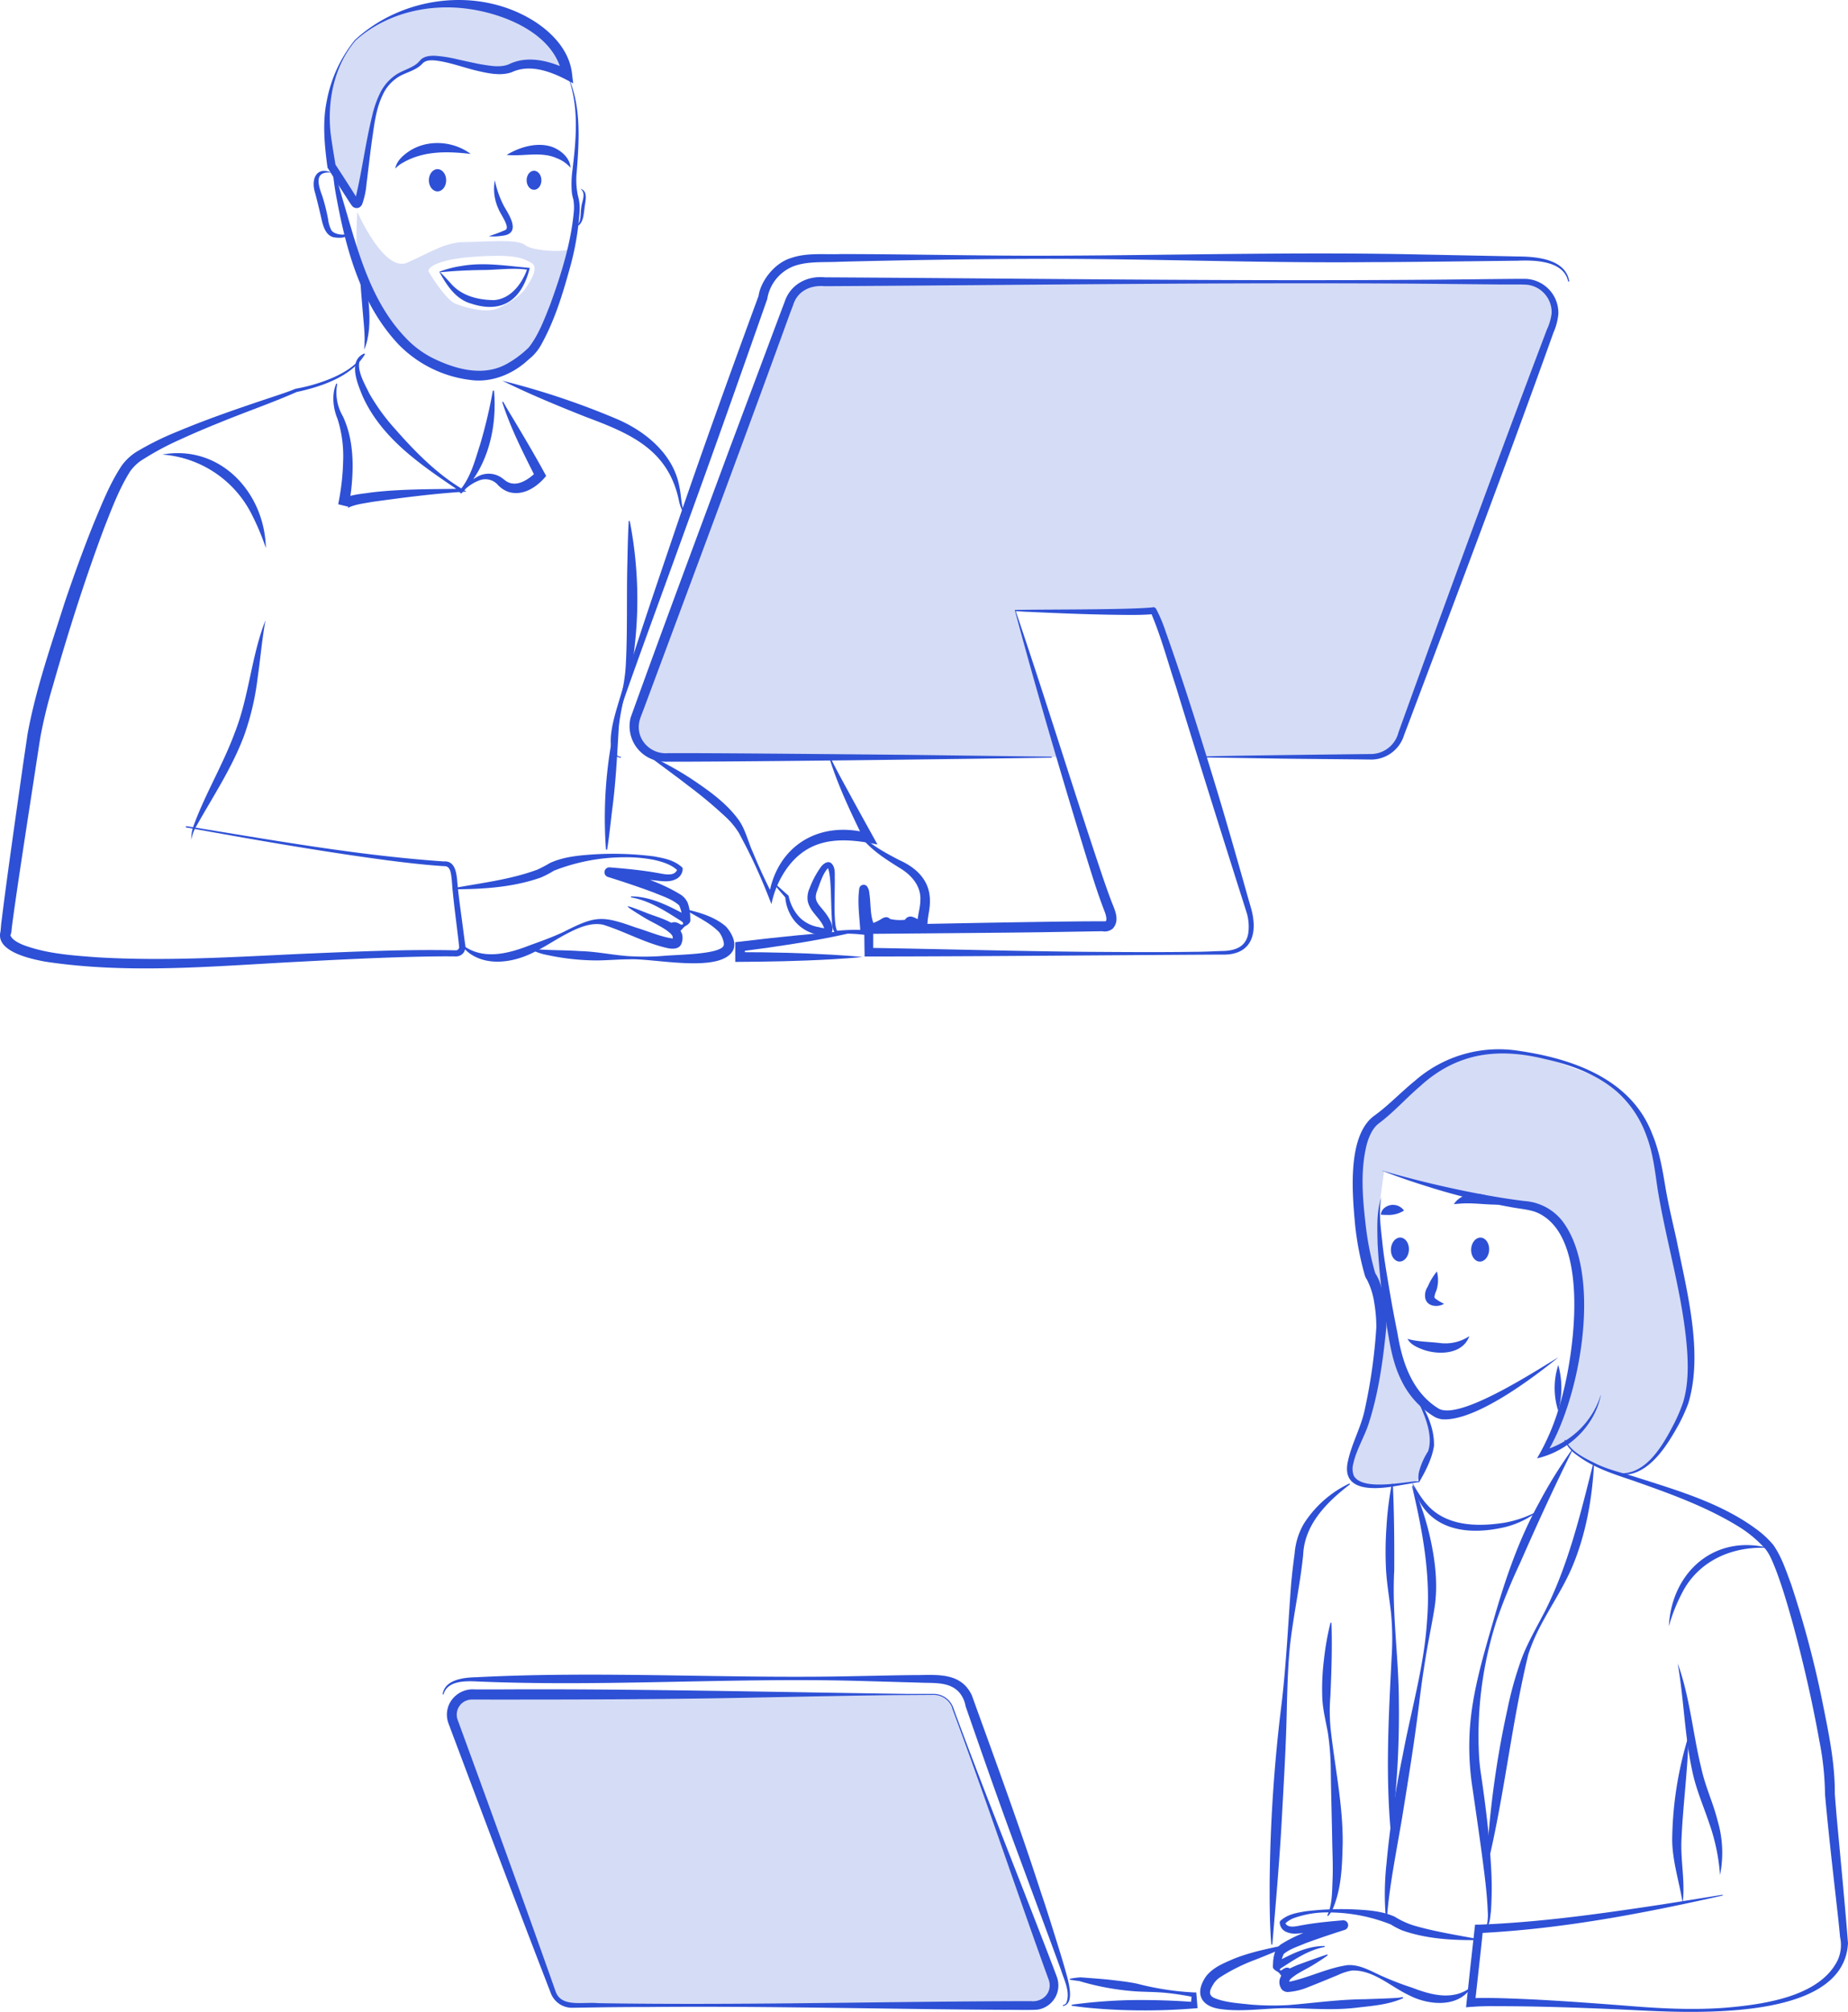 <svg xmlns="http://www.w3.org/2000/svg" width="567.614" height="617.98" viewBox="0 0 567.614 617.98">
  <g id="step-three" transform="translate(-0.006 -0.006)">
    <path id="Path_685" data-name="Path 685" d="M109.92,91.94c-6.46,7.76-8.55,18.41-7.5,28.27.42,3.25,1,6.6,1.54,9.93l-.19-.51c2.32,3.56,5,7.67,7.13,11.15a.93.93,0,0,0-1.13.1,2.92,2.92,0,0,0,.28-.65c2-8.24,3.11-17.2,5.16-25.45a31.33,31.33,0,0,1,2.3-6.67,14.24,14.24,0,0,1,4.5-5.51c2.19-1.65,4.83-2.16,6.84-3.7A9.24,9.24,0,0,0,130,97.74c1.15-1.24,3.09-1.37,4.56-1.32a42.359,42.359,0,0,1,7,1.13c2.27.5,4.52,1,6.77,1.45,3,.47,6,1.12,8.75.08,6-3,13-1,18.71,1.81l-2.22,1.48c-2.19-12.31-16.79-18.5-28-20.23-12.53-2-26.17,1.06-35.7,9.8Zm-.21-.21c14.55-13.62,38-16.72,55.14-6,5.75,3.65,11,9.2,11.74,16.33l.34,2.85c-5.54-3.12-12.65-6.33-18.88-3.44-3.27,1.17-7,.38-10.13-.33-4.49-1-8.89-2.79-13.41-3.28-1.49-.12-2.95-.08-3.92,1-2.16,2.33-5.71,2.73-8,4.51a12.52,12.52,0,0,0-4.2,5.15c-2,4.15-2.53,8.81-3.19,13.34-.58,4-1.22,9.75-1.74,13.82a24.83,24.83,0,0,1-1.34,6.33,2.42,2.42,0,0,1-.7.88,1.78,1.78,0,0,1-2.4-.36c-.29-.35-.61-.87-.85-1.22-2.21-3.42-4.56-7.09-6.7-10.55-.91-6.76-1.63-13.89-.19-20.67a42,42,0,0,1,8.47-18.36Z" transform="translate(-0.87 -79.28)" fill="#2e50d6"/>
    <path id="Path_686" data-name="Path 686" d="M109.82,91.84s-10.89,11.66-8.06,31.92c.35,2.48.65,4.65.92,6.56,3,4.69,6.13,9.63,7.11,11.12,2,3.06,2.44-8.46,5.65-25.19s11.15-13.45,14.87-17.94,20.77,5.22,27.74,1.76,17,2.14,17,2.14C173.06,83.56,134.32,69.61,109.82,91.84Z" transform="translate(-0.87 -79.28)" fill="#2e50d6" opacity="0.2"/>
    <path id="Path_687" data-name="Path 687" d="M492.58,507.87c-2,9.64-10.07,17.19-19.61,19.38a69.718,69.718,0,0,0,7.12-16.9c4.29-14.26,9.76-52-7.6-58.8-2.48-.85-5.25-1-7.83-1.53a205.281,205.281,0,0,1-24-5.86c-5.24-1.63-10.45-3.34-15.53-5.39A320.328,320.328,0,0,0,457,446.33c4,.73,8,1.37,12.09,1.87a16.25,16.25,0,0,1,11.49,5.92c12.86,16.45,5.61,55.53-5,72.11l-1-1.35a25.63,25.63,0,0,0,17.94-17Z" transform="translate(-0.87 -79.28)" fill="#2e50d6"/>
    <path id="Path_688" data-name="Path 688" d="M496.72,531.6c8.86,1.85,14.39-7.46,17.9-14.17a50.714,50.714,0,0,0,3.27-7.54c1.53-5.21,1.55-10.79,1.15-16.26C517.74,477,512.68,461,510,444.44c-.81-5.44-1.4-11-3.36-16.14a32.91,32.91,0,0,0-8.92-13.51c-6.24-5.51-14.32-8.45-22.36-10.21C460.88,401,448.2,402.7,437,413c-4.19,3.56-7.86,7.76-12.5,11.27-1.91,1.37-3,3.76-3.76,6.28-2.05,7.89-1.38,16.28-.47,24.36a92.4,92.4,0,0,0,2.87,15,3.725,3.725,0,0,0,.2.5,1,1,0,0,0-.14-.17c1.71,2.57,2.3,5.5,2.86,8.44a49.52,49.52,0,0,1,.62,8.34c-1,10.13-2.36,20.26-5.56,30-1.39,4-3.74,7.89-4.6,11.95a5.76,5.76,0,0,0,.22,3.7c2.79,4.61,15.14,1.79,19.91,1.55v.3c-2.84.49-5.65,1-8.52,1.46-5.74.83-14.91,1.19-13.35-7.31,1.12-5.82,4.1-10.71,5.29-16.44a167.66,167.66,0,0,0,3.55-25.27,46,46,0,0,0-.67-7.69,22.68,22.68,0,0,0-2.26-7l.2.25a4,4,0,0,1-.82-1.55,90.676,90.676,0,0,1-3-15.74c-.83-9.27-2.45-27,5.82-33.17,4.37-3.12,8.23-7.25,12.62-10.82a39.11,39.11,0,0,1,31.75-9.19c16.54,2.38,34.64,8.61,41.09,25.55,2.19,5.16,3.15,10.91,4.07,16.4s2.26,10.87,3.45,16.31c3.09,15.46,8.27,34.64,3.56,50.06a51.8,51.8,0,0,1-3.61,7.69c-3.86,6.8-10.1,16.24-19.18,13.82l.07-.29Z" transform="translate(-0.87 -79.28)" fill="#2e50d6"/>
    <path id="Path_689" data-name="Path 689" d="M479.5,496.24c-7.86,6.37-25.61,19.8-35.77,19a7.24,7.24,0,0,1-2.18-.71,26.31,26.31,0,0,1-10.25-11.24c-2.2-4.39-3.2-9.16-4-13.95a230.424,230.424,0,0,1-3.3-28.17c-.09-4.71-.36-9.61,1.14-14.14-.85,4.64-.15,9.38.33,14s1.31,9.31,2.08,13.94,1.64,9.27,2.57,13.87c1.44,8.91,4.52,18.06,12.53,23.06,6.38,3.95,30.29-11.8,36.86-15.68Z" transform="translate(-0.87 -79.28)" fill="#2e50d6"/>
    <ellipse id="Ellipse_31" data-name="Ellipse 31" cx="3.69" cy="2.77" rx="3.69" ry="2.77" transform="translate(451.678 387.379) rotate(-87.06)" fill="#2e50d6"/>
    <ellipse id="Ellipse_32" data-name="Ellipse 32" cx="3.69" cy="2.77" rx="3.69" ry="2.77" transform="translate(427.034 387.367) rotate(-87.06)" fill="#2e50d6"/>
    <path id="Path_690" data-name="Path 690" d="M432.09,451.15a8.87,8.87,0,0,1-5.09,1.33,17.35,17.35,0,0,1-2-.09,2.9,2.9,0,0,1,1.13-2.09,4.14,4.14,0,0,1,6,.85Z" transform="translate(-0.87 -79.28)" fill="#2e50d6"/>
    <path id="Path_691" data-name="Path 691" d="M461.73,449.29c-3.55.13-7.11-.43-10.61-.37-1.15,0-2.28.13-3.68.23a6.49,6.49,0,0,1,3.18-2.54,10.34,10.34,0,0,1,11.11,2.68Z" transform="translate(-0.87 -79.28)" fill="#2e50d6"/>
    <path id="Path_692" data-name="Path 692" d="M442.22,469.84a10.3,10.3,0,0,1-.16,5.85,7.749,7.749,0,0,0-.6,1.89.751.751,0,0,0,.23.55,15.54,15.54,0,0,0,2.73,1.64c-1.85,1.11-5,.94-5.72-1.5a4.71,4.71,0,0,1,.7-3.75,18.879,18.879,0,0,1,2.82-4.68Z" transform="translate(-0.87 -79.28)" fill="#2e50d6"/>
    <path id="Path_693" data-name="Path 693" d="M175.1,102.21c4.38,9.23,3.69,19.93,2.92,29.85a23.68,23.68,0,0,0,.34,7.25,14.13,14.13,0,0,1,.55,4.74,85.2,85.2,0,0,1-3.14,18.06c-2.19,7.89-4.57,15.65-8.58,22.9a14.6,14.6,0,0,1-3,3.89l-1.16,1c-4.69,4.34-11.21,7-17.66,6.1a37.12,37.12,0,0,1-22.17-11c-11.36-12.17-15.94-28.66-18.9-44.63a81.531,81.531,0,0,1-1.45-12.06c.64,3.39,2.17,8.29,3.11,11.67,4.5,15,8.27,31.31,19.4,42.95a29.81,29.81,0,0,0,9.26,6.75c6.84,3.22,15,5.25,21.92,1.38A31.43,31.43,0,0,0,163.3,186c3-3.82,4.71-8.51,6.53-13.06,3.39-9.32,6.46-19,7.32-28.91a14.28,14.28,0,0,0-.18-3.53,12.46,12.46,0,0,1-.47-2.31,31.07,31.07,0,0,1,.15-6.19c1.19-9.83,2.25-20.32-1.55-29.74Z" transform="translate(-0.87 -79.28)" fill="#2e50d6"/>
    <path id="Path_694" data-name="Path 694" d="M111.31,158.59c2.4,7.4,4.7,20.91,1.4,28.1.52-4.07-.34-9.87-.61-14-.38-4.7-.82-9.37-.79-14.12Z" transform="translate(-0.87 -79.28)" fill="#2e50d6"/>
    <path id="Path_695" data-name="Path 695" d="M162.13,154.55c-2.37-2-13-.9-18.53-.9-5.93,0-10.45,3.13-17.61,6.31s-15.36-15.59-15.36-15.59-.88,11,.57,16.58c.2.8.65,2.24,1.27,4.12,3.5,8.35,10.19,20.61,20.75,25.67,16.72,8,24.23,2.35,30.39-3.17,3.52-3.14,9.33-20.48,12.42-32.12C175.56,157,164.5,156.54,162.13,154.55Zm0,13.54c-1.46,2.12-5.16,4.45-8.24,5.88-2.88,1.33-8.44.43-13.07-1.37-3.18-1.24-8.34-9.93-8.34-9.93-.18-1.61,3.94-3.82,13.9-4.51,13-.9,15,.45,17.6,1.8S164,165.38,162.13,168.09Z" transform="translate(-0.87 -79.28)" fill="#2e50d6" opacity="0.2"/>
    <path id="Path_696" data-name="Path 696" d="M112.87,188.13c-3.93,2.66-.1,8.77,1.43,12a62,62,0,0,0,8,11c6,6.84,12.64,13.61,20.54,18.36l1.31.8-1.55.09c-9.17.61-18.33,1.82-27.42,3.07-2.53.49-5.26.73-7.54,1.89,0,0,.09,0,.22-.4l-3.11-.76a74.77,74.77,0,0,0,1.52-13.2,37.93,37.93,0,0,0-1.73-13.06c-1.3-3-1.89-7.47-.36-10.82l.28.09a14.4,14.4,0,0,0,1.75,10c3,6.44,3.33,13.76,2.72,20.73a51.208,51.208,0,0,1-1.07,7l-3.1-.76c.83-2.9,7.47-3.13,10-3.59,8.9-1.1,18.78-1,27.78-1.15l-.23.89c-11.59-7.83-24-16-30-29.2-1.53-3.71-4.72-11,.4-13.21l.1.28Z" transform="translate(-0.87 -79.28)" fill="#2e50d6"/>
    <path id="Path_697" data-name="Path 697" d="M152.61,199.25c1,11.28-1.82,23.49-10.07,31.64l-.71-.63a21.5,21.5,0,0,1,5.71-4.56,7,7,0,0,1,7.67.52c.17.12.53.42.7.54,3.22,2.6,7.18,0,9.69-2.53l-.2,1.78c-3.78-7.57-7.7-15.16-10.27-23.25l.29-.09c1,1.84,2.11,3.64,3.2,5.45,3.34,5.59,6.94,11.66,10,17.35-2.74,3.41-7.17,6.37-11.7,4.87a8.34,8.34,0,0,1-3.32-2.32,5.11,5.11,0,0,0-5.61-1.13,13.19,13.19,0,0,0-5.48,4l-.71-.64c3.68-4.13,5-9.67,6.66-14.82a153.814,153.814,0,0,0,3.8-16.17Z" transform="translate(-0.87 -79.28)" fill="#2e50d6"/>
    <path id="Path_698" data-name="Path 698" d="M58.1,333.05c26.26,4.24,52.52,9,79.07,10.84,3.36-.26,3.85,3.21,4.12,5.69.34,4.6,1.33,11.05,1.9,15.64l.52,3.92a3.57,3.57,0,0,1-.26,2.49,2.88,2.88,0,0,1-2.39,1.44c-5.34-.08-10.51.05-15.79.19-10.5.31-21,.82-31.51,1.39-26.29,1.3-52.9,4-79.12,0-4.52-.86-16-3.25-13.38-9.93l-.24.8c.13-1,.18-2.37.34-3.34,1.58-13,4.71-34.67,6.57-47.84.31-2.14,1.11-7.5,1.41-9.56,2.53-13.86,7.2-27.16,11.44-40.53,2.76-8.15,5.69-16.25,8.91-24.26,2.52-6,4.9-12.13,8.56-17.67a16.27,16.27,0,0,1,5.22-4.65,89.109,89.109,0,0,1,11.74-5.76c9.86-4.15,20.16-7.63,30.3-11,2.08-.7,4.21-1.4,6.14-2.21a51.821,51.821,0,0,0,11.62-3.47c3.64-1.65,7.3-3.84,9.37-7.36l.35.2c-4.16,7.1-14.07,10.14-21,11.63-7.79,3.43-16.12,6.28-24,9.54-4,1.6-7.9,3.27-11.77,5.05a87.079,87.079,0,0,0-11.15,5.94,13.45,13.45,0,0,0-4.25,3.89c-3.33,5.29-5.58,11.33-7.89,17.18-6,16-11.16,32.33-15.84,48.74a151.79,151.79,0,0,0-3.76,15.38c-.34,2-1.15,7.42-1.48,9.52-2,13.16-5.39,34.65-7.14,47.67l-.2,1.57-.15,1.49-.24.79v-.1a.69.69,0,0,0,.06.48c.7,1.27,2.23,2,3.69,2.65,7.16,2.74,15.08,3.26,22.74,3.84,21,1.26,42-.08,62.94-1.06,15.74-.65,31.62-1.42,47.36-1.08a1,1,0,0,0,1-1c-.66-6.33-1.83-14.16-2.26-20.48-.23-1.58-.22-4.35-2.16-4.36l-1.48-.09c-5.28-.38-10.51-1-15.74-1.66-20.89-2.77-41.62-6.43-62.33-10.18l.07-.39Z" transform="translate(-0.87 -79.28)" fill="#2e50d6"/>
    <path id="Path_699" data-name="Path 699" d="M155.18,196.24a236.262,236.262,0,0,1,35.57,11.93c8.69,3.82,17.07,10.84,18.79,20.62.53,2.31.5,4.67,1.14,6.91a2.11,2.11,0,0,0,1.5,1.54c-1.76-.15-2.24-2.24-2.66-3.64-3.1-16-14.67-21-28.58-26.2-8.71-3.45-17.34-7-25.76-11.16Z" transform="translate(-0.87 -79.28)" fill="#2e50d6"/>
    <path id="Path_700" data-name="Path 700" d="M187,340.24a133.5,133.5,0,0,1,2.68-38c1.25-6.23,3.09-12.34,3.41-18.71.57-10.5.2-21,.49-31.53.09-4.22.16-8.45.42-12.71h.3a125.921,125.921,0,0,1,1.55,38.16c-.8,8.48-4,16.56-4.9,25-.5,8.41-.9,16.88-2,25.25-.53,4.18-.92,8.39-1.6,12.6Z" transform="translate(-0.87 -79.28)" fill="#2e50d6"/>
    <path id="Path_701" data-name="Path 701" d="M82.42,269.79c-1.07,5.9-1.56,11.82-2.42,17.77a81.58,81.58,0,0,1-4.15,17.69c-3.69,9.89-9.57,18.7-14.69,27.85a12.76,12.76,0,0,0-1.53,4.14,11.58,11.58,0,0,1,.76-4.46c3.6-9.79,9.1-18.85,12.66-28.61,4.35-11.09,5-23.26,9.37-34.38Z" transform="translate(-0.87 -79.28)" fill="#2e50d6"/>
    <path id="Path_702" data-name="Path 702" d="M50.71,218.91c17.76-3.18,31.45,11.63,31.83,28.72A76.82,76.82,0,0,0,78,236.91a33.51,33.51,0,0,0-27.24-18Z" transform="translate(-0.87 -79.28)" fill="#2e50d6"/>
    <path id="Path_703" data-name="Path 703" d="M156.52,126.86c4-2.42,9.3-4,13.92-2.46,2.69,1,5.52,3.37,5.67,6.4a10.78,10.78,0,0,0-4.22-2.92c-4.88-2.16-10.14-.49-15.37-1Z" transform="translate(-0.87 -79.28)" fill="#2e50d6"/>
    <path id="Path_704" data-name="Path 704" d="M145.45,126.57c-7.11-.83-14.36-1-20.7,2.62a8.66,8.66,0,0,0-2.46,1.89c.34-2.27,2.28-4,4.1-5.24,5.66-3.85,13.68-3.31,19.06.73Z" transform="translate(-0.87 -79.28)" fill="#2e50d6"/>
    <path id="Path_705" data-name="Path 705" d="M152.86,134.69a30.4,30.4,0,0,0,2.78,7.85c1.36,2.43,5.11,7.77.48,9a20.22,20.22,0,0,1-2.19.3,13.569,13.569,0,0,1-2.92,0,49.441,49.441,0,0,0,5.16-1.94c1.43-.87-1.64-4.91-2.21-6.49a14.64,14.64,0,0,1-1.1-8.72Z" transform="translate(-0.87 -79.28)" fill="#2e50d6"/>
    <ellipse id="Ellipse_33" data-name="Ellipse 33" cx="2.66" cy="3.42" rx="2.66" ry="3.42" transform="translate(131.73 51.96)" fill="#2e50d6"/>
    <ellipse id="Ellipse_34" data-name="Ellipse 34" cx="2.27" cy="2.93" rx="2.27" ry="2.93" transform="translate(161.76 52.45)" fill="#2e50d6"/>
    <path id="Path_706" data-name="Path 706" d="M135.82,162.81c.17-.15.19-.1.27-.15l.2-.08a31.621,31.621,0,0,1,6.3-1.59c7-1.24,14,0,21,.58-2.28,9.46-8.17,14.19-17.91,11-4.79-1.28-7.63-5.7-9.85-9.77Zm.19.06c1,.88,2.22,2.26,3.11,3.22,3.3,4,8.4,5.34,13.48,5.38,5.13-.34,8.68-5.08,10.26-9.7l.26.4c-4.47-.71-9.11,0-13.61.05s-8.78.25-13.14.67h-.22c-.06,0-.17.07-.14,0Z" transform="translate(-0.87 -79.28)" fill="#2e50d6"/>
    <path id="Path_707" data-name="Path 707" d="M370.12,311.63c14.45-.31,37.49-.57,51.9-.73a8.78,8.78,0,0,0,8.4-6.65l.95-2.64C445.29,263,461.51,218.75,476,180.53a16.53,16.53,0,0,0,1.46-5,8.5,8.5,0,0,0-7.34-8.76c-.67-.06-2-.11-2.7-.1h-5.61l-22.44-.22c-60.63-.5-124.46.43-185.17.74-4.35-.4-8.39,1.45-9.72,5.83l-1,2.63c-14.05,38.78-30.44,82.61-44.74,121.06l-1,2.62a11.789,11.789,0,0,0-.39,1.2,7.94,7.94,0,0,0,.63,5.77,8.37,8.37,0,0,0,8.09,4.33h5.61c14,0,52.77.38,67.34.51l44.89.58v.3c-32.35.45-80,1.1-112.22,1.23h-5.62a14.239,14.239,0,0,1-3-.19,10.9,10.9,0,0,1-8.5-13.33c9.81-27.28,20.53-55.93,30.57-83.07l15.73-42,1-2.63c1.74-5.37,6.9-8.1,12.35-7.56,60.74.34,124.52,1.22,185.17.74,3.31,0,25-.27,28-.27h1.41a11.27,11.27,0,0,1,1.51.07,10.47,10.47,0,0,1,9.22,10.66,18.1,18.1,0,0,1-1.49,5.73c-13.74,38.45-30.42,82.64-44.88,121l-1,2.62A10.61,10.61,0,0,1,422,312.6c-4.47-.09-24.55-.22-29.46-.32l-22.44-.35v-.3Z" transform="translate(-0.87 -79.28)" fill="#2e50d6"/>
    <path id="Path_708" data-name="Path 708" d="M312.56,266.65c7.05-.21,36.46,0,42.72-.86a1.23,1.23,0,0,1,.66.46,45.113,45.113,0,0,1,3,7.13C364.53,289.1,369.47,305,374.35,321c3.23,10.63,6.26,21.31,9.29,32,.3,1.17,1.4,4.84,1.7,6,1.9,7.68-.46,13.85-9.32,13.5-35.17.19-73.25.56-108.3.59h-1.29v-1.32c-.05-1.07-.08-7.48-.12-8.35h1.37l36-.69c9.22-.14,27.31-.49,36.48-.45a.92.92,0,0,0,.39-.06c.34-.53.06-1.6-.25-2.59-2.34-5.95-4.24-12.27-6.14-18.37-7.23-23.67-15.2-50.63-21.58-74.56Zm.24.19c7.94,23.3,16.27,50.15,24,73.53,1.7,5.06,3.35,10.19,5.22,15.16.94,2.7,3.13,6.25.63,9a3.84,3.84,0,0,1-3.26.79h.34l-18,.3c-11.54.18-42.12.42-54,.52l1.36-1.38v7l-1.31-1.32c22.21.35,44.41,1,66.62,1.21,11.1.07,22.21.16,33.31,0,2.77,0,5.54-.15,8.31-.25,4.25,0,7.87-1.27,8.33-6a15.181,15.181,0,0,0-.44-5.36l-.15-.48-.63-2c-6.37-20-14.9-47.22-21.12-67.55-2.46-7.48-4.51-15.17-7.58-22.4h0l.07.06a.81.81,0,0,0,.3.15c.07.12.81-.07.69-.09a2.741,2.741,0,0,1-.67.21c-2.65.26-6.11.25-8.76.22-9.47-.08-19.68-.48-29.16-.93-.88,0-2.76-.16-3.64-.19h-.39v-.06Z" transform="translate(-0.87 -79.28)" fill="#2e50d6"/>
    <path id="Path_709" data-name="Path 709" d="M469.12,165.74H252.26a9.45,9.45,0,0,0-8.86,6.17L196.29,299.16a9.44,9.44,0,0,0,8.86,12.72L324,311.81h2.42c-7-22.61-13.73-45.07-13.73-45.07s40.55,1,42.28,0c.85-.49,8.06,22,15.17,45h52a9.43,9.43,0,0,0,8.85-6.171l47-127.119a9.45,9.45,0,0,0-8.87-12.71Z" transform="translate(-0.87 -79.28)" fill="#2e50d6" opacity="0.2"/>
    <path id="Path_710" data-name="Path 710" d="M482.53,165.76c-1.32-6.45-10.32-6.61-15.58-6.39-10.21.11-34.77.44-44.56.43-34.6.36-69.39-1.14-104-1-19.25.05-40.23.4-59.4.88-4.71.26-9.88-.24-14.28,1.35a13,13,0,0,0-8.18,10.13c-8.18,23.3-16.73,47.57-25.22,70.83C207,254,196.28,283.17,192.21,295c-1.46,4.4-3.37,8.8-3,13.49.09,1.42.8,3.14,2.37,3.27v.3c-6.07-.87-1.62-13.8-.58-17.45,5.15-17.12,11.87-36.55,17.63-53.59,8.08-23.73,16.6-47.31,25.24-70.84.57-4.23,4.59-10,10-11.65,5-1.7,10.08-1,15.16-1.2,19.82,0,39.62.49,59.43.5,39.47,0,79.34-1.27,118.83-.37,0,0,29.89.6,29.66.61,5.74,0,14.88.73,15.92,7.68h-.3Z" transform="translate(-0.87 -79.28)" fill="#2e50d6"/>
    <path id="Path_711" data-name="Path 711" d="M139.88,352.14c8.78-1.64,17.71-2.64,26.07-5.74a41.3,41.3,0,0,0,3.9-2.06c4.32-1.94,9-2.32,13.63-2.63a99.177,99.177,0,0,1,18.15.61c3.09.56,6.25,1.11,8.72,3.36a.76.76,0,0,1,.22.54,3.61,3.61,0,0,1-2.06,3.1c-2,1-4.16.66-6.27.42-4.71-.5-9.54-.83-14.27-1l.5-3c7.36,2.17,14.65,4.18,21.29,8.24a5.77,5.77,0,0,1,2.37,2.68,14.1,14.1,0,0,1,.75,5.14,1.19,1.19,0,0,1-1.84,1c-5.08-3.19-10.34-6.86-16.36-7.87v-.3c6.34,0,12.18,3.22,17.65,6.14l-1.85,1a11.651,11.651,0,0,0-1-4.38c-2.06-1.9-5.09-2.81-7.8-3.95-4.62-1.72-9.36-3.31-14.07-4.78a1.51,1.51,0,0,1,.55-2.95c4.84.39,9.66.84,14.45,1.68,2,.32,5.53,1.39,6.31-1.13l.22.58c-1.86-2-5-2.91-7.67-3.48a44.789,44.789,0,0,0-8.89-.75A59.55,59.55,0,0,0,171,346.74a28.72,28.72,0,0,1-4.07,2.12c-8.71,3.05-17.95,3.57-27,3.58v-.3Z" transform="translate(-0.87 -79.28)" fill="#2e50d6"/>
    <path id="Path_712" data-name="Path 712" d="M143.09,369.64c6.18,4.66,14,2.56,20.54,0,3.48-1.26,7-2.51,10.44-4.14,9.8-5,11.75-5,22.08-1.31,3.43,1,8.19,3.06,11.65,3.4a1,1,0,0,0-.49.47c.73-1.32-.59-2.14-1.68-3-2.16-1.52-5-2.73-7.23-4.13-6.39-3.94-6.38-4.15.65-1.39,3.85,1.69,13.2,3.43,11.2,9.4-.54,1.89-2.65,1.9-4.17,1.61-6.9-1.49-13.25-5.13-19.92-7.21-4-.86-8.1,1.12-11.66,3-3.3,1.77-6.46,3.92-9.91,5.57-5.46,2.73-12.83,4.16-18.48.86a10,10,0,0,1-3.26-2.95l.24-.19Z" transform="translate(-0.87 -79.28)" fill="#2e50d6"/>
    <path id="Path_713" data-name="Path 713" d="M211.32,360.18a1.8,1.8,0,0,1,1.42,2.46,3.621,3.621,0,0,1-1.36,1.1c-.74.49-1.35,1.69-2.31,1.84-1.46.51-2.68-.15-3.42-1.69l.07-.29c1-.79,2-1.37,3.2-.85.51.09,1.37,1,1.75.33.21-.47-.59-.81-.45-1.18a4.43,4.43,0,0,1,.83-1.59l.27-.13Z" transform="translate(-0.87 -79.28)" fill="#2e50d6"/>
    <path id="Path_714" data-name="Path 714" d="M164.05,370.7c4.72.54,10.22.39,15,.73,5,.12,10,1.22,15,1.56a77.058,77.058,0,0,0,10.08-.05c4.53-.41,12.75-.43,17-1.83,1.05-.43,2.05-.75,2.1-1.87a7.54,7.54,0,0,0-1.49-3.64c-2.78-2.86-6.59-4.59-10.12-6.7l.1-.28c4.24,1,8.53,2.26,12,5.14a10.636,10.636,0,0,1,1,1.2c1.17,1.67,2.23,3.89,1.4,6.07-3.59,7.46-24.79,2.49-32,2.93-3.36,0-6.74.33-10.12.34a74,74,0,0,1-15.11-1.68,18,18,0,0,1-4.9-1.67l.16-.25Z" transform="translate(-0.87 -79.28)" fill="#2e50d6"/>
    <path id="Path_715" data-name="Path 715" d="M102.83,132.34c-5.46-.68-4.35,3.49-3,7.06a56.518,56.518,0,0,1,1.85,7.41,9.31,9.31,0,0,0,1,3.22c.72,1.1,3.13,1.6,4.5,1.17.49-.16.65-.84.44-1.46a1.79,1.79,0,0,1,.35.94c-.17,1.92-3.13,1.73-4.53,1.5-2.29-.43-3.18-3-3.66-4.94-.65-2.87-1.47-6.34-2.25-9.16-1.08-4,.65-7.76,5.24-5.74Z" transform="translate(-0.87 -79.28)" fill="#2e50d6"/>
    <path id="Path_716" data-name="Path 716" d="M179.12,137.28c2.63.65,1.42,4.16,1.29,6-.25,1.59-.28,3.46-1.35,4.82a2,2,0,0,1-1.54.71c2.12-.93,1.51-3.75,1.89-5.65.06-1.92,1.72-4.49-.29-5.88Z" transform="translate(-0.87 -79.28)" fill="#2e50d6"/>
    <path id="Path_717" data-name="Path 717" d="M200.76,311.62a96.09,96.09,0,0,1,12.85,7.16c5.12,3.46,10.29,7.12,14,12.16,2.23,3,3,6.87,4.56,10.24,1.85,4.52,3.92,8.93,6.14,13.28l-1.32.17c2.48-15.83,15.84-23.56,31-19.3l-1.61,2.1c-4.07-8.35-8.12-16.75-10.86-25.63l.28-.11c2,4.17,4.27,8.19,6.47,12.25,1,1.9,7.23,13.13,8.13,14.75-10.89-2.25-20.93-2.46-28,7.57A29.12,29.12,0,0,0,237.82,357c-2-5.21-4.17-10.37-6.64-15.37-1.07-2.19-2.22-4.35-3.36-6.51a24.209,24.209,0,0,0-4.46-5.27,135.769,135.769,0,0,0-11.07-9.21c-3.84-3-7.78-5.81-11.68-8.77l.15-.25Z" transform="translate(-0.87 -79.28)" fill="#2e50d6"/>
    <path id="Path_718" data-name="Path 718" d="M238.7,350.55c1.49,1.26,2.93,2.58,4.39,3.88a13.55,13.55,0,0,0,3.28,6.54,10.76,10.76,0,0,0,6.07,3.11,5.519,5.519,0,0,0,1.5.29,1.93,1.93,0,0,0,.25,0h.08a.1.1,0,0,0-.12.09c-.02.09-.11.14-.1.17h0v-.2c-1.12-3.14-4.15-4.72-5.05-8.18a7,7,0,0,1,.54-4.13,28.4,28.4,0,0,1,3.39-6.42c.71-1.05,2.4-2.37,3.52-1s.75,3.25.84,4.78c0,3.39-.15,7.13-.06,10.49.11,1.68.1,3.88.77,5.22a55.479,55.479,0,0,1,7.94-.23l-.8.78c-.2-4.54-1-9.12-.31-13.68a1.37,1.37,0,0,1,2.31-.57,4,4,0,0,1,.75,2.14c.5,3.07.19,6.79,1.36,9.39a.65.65,0,0,0-.46-.11,14,14,0,0,0,2.84-1.37,3,3,0,0,1,1.37-.52,1.73,1.73,0,0,1,1.73,1.54,1.42,1.42,0,0,0-.35-.8,1.3,1.3,0,0,0-.32-.26,2.589,2.589,0,0,0,.33.09,13.3,13.3,0,0,0,4.74.18c.08,0,0-.11-.28.29a1.1,1.1,0,0,0-.21.66v-.28a1.91,1.91,0,0,1,2.51-1.52c.8.22,1.64.78,2.28,1a.9.9,0,0,0-.59.27c-.23.25-.2.35-.2.31.15-2.21.91-4.55.92-6.62.28-4.42-2.73-7.85-6.37-10-4.66-2.91-9.53-6-12.67-10.6l.26-.16c3.39,3.63,7.92,6.07,12.3,8.35,5.26,2.34,9.4,6.24,9.42,12.37.08,2.25-.51,4.29-.7,6.32a7.65,7.65,0,0,1-.06.81,2.43,2.43,0,0,1-1.62,2c-1.44.39-2.67-.49-3.82-1,0,0,0,.06.46,0a1.34,1.34,0,0,0,.79-.51,1.2,1.2,0,0,0,.28-.73c-.26,2.47-3.05,2.35-4.76,2.34a10.859,10.859,0,0,1-4.69-1,1.8,1.8,0,0,1-.59-.66,1.72,1.72,0,0,1-.18-.57,1.44,1.44,0,0,0,1.87,1.14,14.27,14.27,0,0,1-4.46,1.82c-4.58,0-3.1-9.84-3.81-12.82a1.06,1.06,0,0,0,.46.38,1.13,1.13,0,0,0,1.45-.51c-.63,4.39-.45,9.1-.5,13.61a47.2,47.2,0,0,0-8.56-.32,1,1,0,0,1-.78-.34c-1.08-1.76-.79-3.92-1-5.87l-.21-7c-.11-2.19-.23-5.54-.93-7.08h.14c-1.71,1.77-2.52,4.73-3.4,7s-.37,3.38,1.13,5.15,3.19,3.85,3.58,6.26c.19,2.84-2.87,2.87-4.81,2.05l.27.07a12.16,12.16,0,0,1-7.1-4.19,13.34,13.34,0,0,1-2.89-7.41l.15.31c-1.25-1.45-2.51-2.89-3.72-4.38l.22-.21Z" transform="translate(-0.87 -79.28)" fill="#2e50d6"/>
    <path id="Path_719" data-name="Path 719" d="M266.34,365.24c-1,.1-2.1.21-3.16.28-1.1.38-2.9.76-4.26,1.06-7.21,1.55-14.5,2.69-21.8,3.75-2.91.42-5.83.78-8.76,1.17l1.31-1.48v3.22l-1.49-1.48c9.41,0,18.81.24,28.21.78,3.13.19,6.27.39,9.4.7-3.13.32-6.27.52-9.4.71-9.89.57-19.78.75-29.68.8v-6.06l10.06-1.16c5.85-.63,11.71-1.23,17.58-1.73,2.92-.28,5.88-.46,8.77-.82,1.07,0,2.15.18,3.22.26Z" transform="translate(-0.87 -79.28)" fill="#2e50d6"/>
    <path id="Path_720" data-name="Path 720" d="M530,661.52c-24.63,5.56-49.63,10.33-74.91,11.55l1.29-1.17c-.55,5.62-1.84,17-2.46,22.66l-1.45-1.46c2.76-.16,5.31-.11,8-.08,13.15.33,26.26,1.31,39.36,2.31,10.45.86,20.93,1.47,31.39.63,11.29-1,28.48-3.31,34.05-14.46a11.26,11.26,0,0,0,.78-7.22c-.34-3.92-.83-8-1.27-12-1.07-9.4-2.53-22.45-3.35-31.84A88.84,88.84,0,0,0,559.69,614c-2.14-11.92-4.85-23.76-8-35.46-1.62-5.81-3.28-11.63-5.43-17.25-.94-2.27-1.73-4.52-3.25-6.33a37.181,37.181,0,0,0-7.86-6.6C524.91,542,513.38,537.92,502,533.92c-5.8-1.94-11.72-3.86-16.66-7.58a11.07,11.07,0,0,1-3.95-4.67l.28-.1c1.74,3.65,5.8,5.51,9.26,7.25,3.66,1.79,7.58,2.71,11.46,3.88,13.5,4.36,27.8,8.31,39.17,17.22a29.694,29.694,0,0,1,4,3.93c2.6,3.75,3.94,8,5.49,12.14a312.468,312.468,0,0,1,9.46,35.43c1.89,9.5,4,19.06,3.93,28.82.06,1,.51,6.44.61,7.53,1.09,11.87,2.6,27.48,3.44,38.4-1.33,25-51.14,21.23-68.68,20.41-13-.58-26.27-1.07-39.3-1.06a85.3,85.3,0,0,0-9.34.34l.17-1.59,1.21-11.33c.06-.42,1.39-12.54,1.4-12.47h1.16c18.82-.7,37.58-3.37,56.2-6.19,4.66-.73,14-2.23,18.67-3l.06.3Z" transform="translate(-0.87 -79.28)" fill="#2e50d6"/>
    <path id="Path_721" data-name="Path 721" d="M516.18,590.24c3.8,10.42,4.65,21.75,7.31,32.42,1.18,5.43,3.58,10.4,4.92,15.79a34.749,34.749,0,0,1,.77,16.79,60.1,60.1,0,0,0-3.35-16c-1.76-5.27-4.05-10.45-5.16-15.91-2.36-10.79-2.59-22.23-4.49-33.07Z" transform="translate(-0.87 -79.28)" fill="#2e50d6"/>
    <path id="Path_722" data-name="Path 722" d="M544.31,554.79c-11-.78-21.74,3.75-26.84,13.9a51.742,51.742,0,0,0-4,10.14c.83-16.66,14.09-28.43,30.81-24Z" transform="translate(-0.87 -79.28)" fill="#2e50d6"/>
    <path id="Path_723" data-name="Path 723" d="M293.62,603.71c9.88,26.87,20.69,53.44,30.89,80.19l.69,1.83c.11.32.22.59.34.94a7.53,7.53,0,0,1-5.79,9.88c-1.13.22-8.61.06-10,.09-35.6-.19-73.86-1.21-109.36-.87q-7.82,0-15.62.11L177,696a7.1,7.1,0,0,1-4.14-1.06,7,7,0,0,1-2.77-3.34c-9.34-24.12-18.65-48.79-27.73-73l-2.75-7.31-.68-1.83c-.12-.32-.23-.58-.35-.94a7.66,7.66,0,0,1,.35-5.94,8,8,0,0,1,7.87-4.36h7.81c40.93-.23,84,.82,125,1.38h7.81a6.43,6.43,0,0,1,6.24,4.16Zm-.28.11a6.08,6.08,0,0,0-6-3.91l-7.81.05c-10.4,0-36.09.57-46.87.76-28.45.6-57.44.63-85.92.61h-1a4.64,4.64,0,0,0-4.34,6.1c.08.25.21.59.32.89l.67,1.83c9.78,26.75,19.66,54,29.14,80.82,1.69,5,8.25,3.17,13.19,3.62,43.59.71,89.14-.57,132.79-.62,3.71.38,6.7-2.72,5.52-6.45-.16-.39-.8-2.25-1-2.73-9.69-26.94-18.78-54.15-28.77-81Z" transform="translate(-0.87 -79.28)" fill="#2e50d6"/>
    <path id="Path_724" data-name="Path 724" d="M293.48,603.77,324.29,687a6.18,6.18,0,0,1-5.8,8.32l-141.9-.08a6.18,6.18,0,0,1-5.79-4L140.05,608.1a6.18,6.18,0,0,1,5.8-8.32H287.68a6.18,6.18,0,0,1,5.8,3.99Z" transform="translate(-0.87 -79.28)" fill="#2e50d6" opacity="0.2"/>
    <path id="Path_725" data-name="Path 725" d="M136.83,599.71c.67-4.66,6.84-5.17,10.43-5.24,38.86-2,77.71.56,116.58-.34,6.48-.1,13-.3,19.44-.32,6.26-.11,12.94-.49,16.1,6.23,6.75,18.69,14.73,40.41,21.18,60.42,1,2.88,2.89,8.8,3.79,11.7,1.22,3.92,2.46,7.83,3.6,11.78.74,2.78,3.47,10.86-.59,11.53v-.3a1.41,1.41,0,0,0,1.07-.74c1.24-3.34-.68-6.88-1.7-10.1-4.21-11.55-8.53-23.06-12.77-34.59-5.72-15.36-11.12-30.84-16.49-46.32a9,9,0,0,0-1.73-4c-3-3.74-8.17-3.06-12.51-3.29l-19.41-.55c-38.87-1-77.71,1.86-116.58.19-3.55-.17-9-.22-10.14,4h-.29Z" transform="translate(-0.87 -79.28)" fill="#2e50d6"/>
    <path id="Path_726" data-name="Path 726" d="M455,675.2c-7.88.11-15.86-.31-23.4-2.94a24.738,24.738,0,0,1-3.53-1.84,51.741,51.741,0,0,0-18.5-3.69,30.411,30.411,0,0,0-11.29,1.73,7.629,7.629,0,0,0-2.91,1.94l.22-.58c.72,2,3.67,1.07,5.3.81,4.13-.75,8.3-1.14,12.48-1.49a1.51,1.51,0,0,1,.56,2.94c-4.05,1.28-8.15,2.66-12.14,4.13-2.31,1-4.87,1.77-6.63,3.29a10,10,0,0,0-.89,3.71l-1.85-1c4.74-2.5,9.83-5.24,15.32-5.17v.3c-5.17.93-9.67,4.13-14,6.9a1.18,1.18,0,0,1-1.84-1,12.45,12.45,0,0,1,.64-4.52,5.161,5.161,0,0,1,2.11-2.41c5.75-3.54,12-5.28,18.42-7.14l.5,3c-4.07.17-8.24.44-12.3.85-1.86.2-3.68.5-5.49-.4a3.22,3.22,0,0,1-1.83-2.8.7.7,0,0,1,.22-.54c2.17-2,4.9-2.41,7.59-2.89a91.372,91.372,0,0,1,15.69-.57c4,.23,8.07.53,11.82,2.21a24.531,24.531,0,0,0,6.88,3c6.19,1.72,12.52,2.69,18.9,3.92v.3Z" transform="translate(-0.87 -79.28)" fill="#2e50d6"/>
    <path id="Path_727" data-name="Path 727" d="M452.47,690.2c-4.21,5.95-13.21,4.91-18.84,1.94-5.69-2.67-10.86-7.77-17.44-7.58a16.18,16.18,0,0,0-4.33,1.38c-2.67,1.09-6.35,2.64-9,3.65a19.759,19.759,0,0,1-6.47,1.58,2.57,2.57,0,0,1-1.75-.73,3.74,3.74,0,0,1-.76-2.87c.55-2.72,3.31-3.74,5.45-4.68,3.13-1.15,6.08-2.23,9.22-3.27l.13.27c-1.33,1-2.7,1.86-4.09,2.73-1.91,1.23-4.34,2.3-6.18,3.63-.78.6-1.86,1.24-1.41,2.14l.06.15c0-.13-.28-.37-.37-.44a.347.347,0,0,0-.2-.09,5.259,5.259,0,0,0,.9-.11c5.71-1.27,11.61-4.23,17.48-5,3.93-.19,7.3,2,10.7,3.47a92.992,92.992,0,0,0,9.05,3.47c5.61,2.16,12.22,4,17.63.17l.24.19Z" transform="translate(-0.87 -79.28)" fill="#2e50d6"/>
    <path id="Path_728" data-name="Path 728" d="M393.64,682a4.859,4.859,0,0,1,.88,1.37c.05.08,0,.16-.07.23s-.56.48-.46.74.42.25.72,0a2.84,2.84,0,0,1,.76-.47c1-.54,1.87.16,2.74.91l.07.29a2.61,2.61,0,0,1-1.79,1.78,2.49,2.49,0,0,1-2.3-1,3.9,3.9,0,0,0-.91-.94,3.3,3.3,0,0,1-1.29-1,1.55,1.55,0,0,1,1.37-2.16l.28.12Z" transform="translate(-0.87 -79.28)" fill="#2e50d6"/>
    <path id="Path_729" data-name="Path 729" d="M431.94,693c-4.52,2.1-9.69,2.42-14.56,3-6.86.82-13.8.22-20.66.13s-13.9,1.22-20.84.29c-6.19-.78-8.19-4.87-4.54-10.1,2.19-2.77,5.4-4,8.42-5.33,5.53-2.22,11.43-3.32,17.25-4.54l.09.28c-3.58,1.67-7.21,3.18-10.87,4.6A56.467,56.467,0,0,0,376,686.4a7.19,7.19,0,0,0-2.21,2c-1,1.6-2.27,3.58.09,4.61,3.25,1.38,7.42,1.59,11,2a83.761,83.761,0,0,0,11.75.17c7.81-.64,15.59-1.75,23.44-1.8,1.9-.08,6.91-.22,8.78-.35a18.565,18.565,0,0,0,2.86-.3l.17.25Z" transform="translate(-0.87 -79.28)" fill="#2e50d6"/>
    <path id="Path_730" data-name="Path 730" d="M329.48,687.09a26.76,26.76,0,0,1,3.31-.43c2.86.23,5.83.42,8.75.72,2.6.3,6.21.69,8.73,1.26a85.932,85.932,0,0,0,17.46,2.66h.58c.05.44.27,3.42.32,3.92l.07.9-1.06.09a191.008,191.008,0,0,1-28.2.16c-3.14-.23-6.27-.51-9.41-1v-.3a158.1,158.1,0,0,1,18.81-1.43c6.27-.06,12.54.12,18.8.6l-1,1,.26-3.22.64.72a83.249,83.249,0,0,0-8.73-1.33c-2.94-.28-5.91-.26-8.86-.43a79.748,79.748,0,0,1-17.47-3.15h.15c-1.05-.12-2.11-.27-3.16-.46v-.3Z" transform="translate(-0.87 -79.28)" fill="#2e50d6"/>
    <path id="Path_731" data-name="Path 731" d="M479.5,498.58a26.64,26.64,0,0,1,0,14.12,22.929,22.929,0,0,1,0-14.12Z" transform="translate(-0.87 -79.28)" fill="#2e50d6"/>
    <path id="Path_732" data-name="Path 732" d="M483.81,524.82c-5.65,11.39-10.92,22.88-16,34.49a182.8,182.8,0,0,0-7.2,17.59,115.6,115.6,0,0,0-5.43,42c.06,1.17.3,3.5.48,4.65,1.36,9.15,2.66,19.26,3.15,28.47a105,105,0,0,1,0,14.41c-.25,1.62-.2,3.35-1.16,4.77l-.17-.25a14.171,14.171,0,0,0,.36-4.56c-.19-4.74-.75-9.45-1.36-14.16-1-7.79-2.18-15.75-3.3-23.54a82.425,82.425,0,0,1-1-14.48c.18-12.92,4-25.31,7.52-37.57s7.65-24.44,13.85-35.65a137.791,137.791,0,0,1,10.07-16.29l.25.15Z" transform="translate(-0.87 -79.28)" fill="#2e50d6"/>
    <path id="Path_733" data-name="Path 733" d="M434.82,535.69a81.939,81.939,0,0,1,5.36,16.09c1.53,6.9,2.4,14.18,1.33,21.26-.6,3.86-1.58,8.63-2.26,12.5q-1.44,8.31-2.45,16.68c-1.35,11.16-3.14,22.24-4.93,33.32-1.53,9.67-4.43,23.52-5,33.2h-.3a85.608,85.608,0,0,1,.16-16.94,300.247,300.247,0,0,1,5-33.38c2.56-13.78,6.6-27.36,7.47-41.41,1.16-13.89-1.39-27.55-4.62-41.22l.28-.11Z" transform="translate(-0.87 -79.28)" fill="#2e50d6"/>
    <path id="Path_734" data-name="Path 734" d="M519.53,612.57c-.28,10.72-1.75,21.29-2.2,32-.27,6.39,1.19,12.77.38,19.2-1.05-6.46-3.13-12.67-3.22-19.23a111.7,111.7,0,0,1,5-31.95Z" transform="translate(-0.87 -79.28)" fill="#2e50d6"/>
    <path id="Path_735" data-name="Path 735" d="M485.18,526.24" transform="translate(-0.87 -79.28)" fill="none"/>
    <path id="Path_736" data-name="Path 736" d="M434.68,534.74c1.9,3.39,3.93,6.68,6.86,8.91,6,4.56,14.29,4.49,21.44,3.36a33.88,33.88,0,0,0,10.73-3.86,27.631,27.631,0,0,1-10.43,5.18c-12.68,3-25.21.66-28.6-13.59Z" transform="translate(-0.87 -79.28)" fill="#2e50d6"/>
    <path id="Path_737" data-name="Path 737" d="M433.77,504.75c3.78,5.5,7.74,11.74,7.56,18.69-.67,4.09-2.59,7.67-4.65,11.3a8.36,8.36,0,0,1,.28-4.18,21.892,21.892,0,0,1,2.56-5.5C441.59,518.79,436.78,510.24,433.77,504.75Z" transform="translate(-0.87 -79.28)" fill="#2e50d6"/>
    <path id="Path_738" data-name="Path 738" d="M415.54,535.21c-7.16,5.47-14,12.36-14.39,21.65-.94,9.2-2.94,18.26-4,27.44-.66,6.12-.82,12.3-1,18.46-.21,12.33-1,24.66-1.66,36.94-.59,10.8-1.9,26-2.83,36.89h-.3c-.51-6.18-.52-12.37-.51-18.54a479.357,479.357,0,0,1,3.66-55.39c1.46-12.26,2-24.62,2.95-36.94q.42-4.61,1.06-9.2a21.431,21.431,0,0,1,2.84-9.21,33.81,33.81,0,0,1,14-12.36l.15.26Z" transform="translate(-0.87 -79.28)" fill="#2e50d6"/>
    <path id="Path_739" data-name="Path 739" d="M433.18,490.53c2.88.91,6.92.91,9.88,1.28a13.3,13.3,0,0,0,9.12-2.1c-2.07,5.73-9.71,5.89-14.58,4-1.67-.65-3.54-1.53-4.42-3.2Z" transform="translate(-0.87 -79.28)" fill="#2e50d6"/>
    <path id="Path_740" data-name="Path 740" d="M490.48,529c-.58,10.75-2.49,21.56-6.68,31.54-3.19,7.48-7.94,14-11.34,21.36a56.437,56.437,0,0,0-2.16,5.55c-5.18,21.33-7.34,43.41-12.54,64.83h-.3a289.278,289.278,0,0,1,6.39-47.81,110.006,110.006,0,0,1,4.35-15.58c1.6-4.45,4.92-10.28,7.12-14.51,7.26-14.36,10.93-29.76,14.87-45.38h.29Z" transform="translate(-0.87 -79.28)" fill="#2e50d6"/>
    <path id="Path_741" data-name="Path 741" d="M428.68,535.09c.42,8.88.48,17.7.44,26.56-.74,13.24,1.37,26.63,1.41,39.93a284.42,284.42,0,0,1-2.22,39.88H428c-1.56-17.71-.58-35.48.32-53.2a86.267,86.267,0,0,0-.16-13.26c-.47-4.4-1.27-8.84-1.55-13.29a106.507,106.507,0,0,1,.12-13.37,100.825,100.825,0,0,1,1.64-13.27h.3Z" transform="translate(-0.87 -79.28)" fill="#2e50d6"/>
    <path id="Path_742" data-name="Path 742" d="M409.83,577.76c.27,7.56,0,15.08-.33,22.6a55.324,55.324,0,0,0,.22,11.21c1.31,11.3,3.67,22.49,3.56,33.94-.16,6.64-.32,13.61-2.92,19.85a8.75,8.75,0,0,1-1.56,2.47l-.24-.18c1.54-3.39,1.45-7.24,1.61-10.9s0-7.47-.09-11.21c-.1-6.69-.39-16-.45-22.57a83.365,83.365,0,0,0-.87-11.28c-.66-3.74-1.67-7.51-1.76-11.34a73.36,73.36,0,0,1,.54-11.39,84.094,84.094,0,0,1,2-11.23h.3Z" transform="translate(-0.87 -79.28)" fill="#2e50d6"/>
    <path id="Path_743" data-name="Path 743" d="M419.9,466.38l-1.82-28.85L421.75,425l11.43-10.23,13.52-9.48,15-3.09L475,404l17.63,6.46,8.25,6.58,6.5,10.53,3.56,14.83,4.23,20.76,3.27,16.22,1.79,14.8-1,14.28L512,523.14,506.93,529l-3.91,2.4-4.74.7-1.6-.32S483,526.42,482,522.51l-6.51,2.23,6.69-17,2.05-9.12,1.4-25.51-4.52-15.84-7.48-6.71-15.26-2.76-16.6-3.95L426,439.07s-1.27,8.83-1.41,10.88a122.249,122.249,0,0,0,2.93,32.31c3.74,17.19,6.16,23.38,6.16,23.38l3.67,5.31s2.81,6.1,2.67,8.29.62,7.48-2.35,12c0,0,0,3.54-5.22,3.95s-18.66,1.6-17-3.31,3.89-13.39,3.89-13.39l2.56-10.81s1-8.29,1.14-8.46,2.83-15.9,2.83-15.9-2.82-9.39-4.4-13.16" transform="translate(-0.87 -79.28)" fill="#2e50d6" opacity="0.2"/>
  </g>
</svg>
